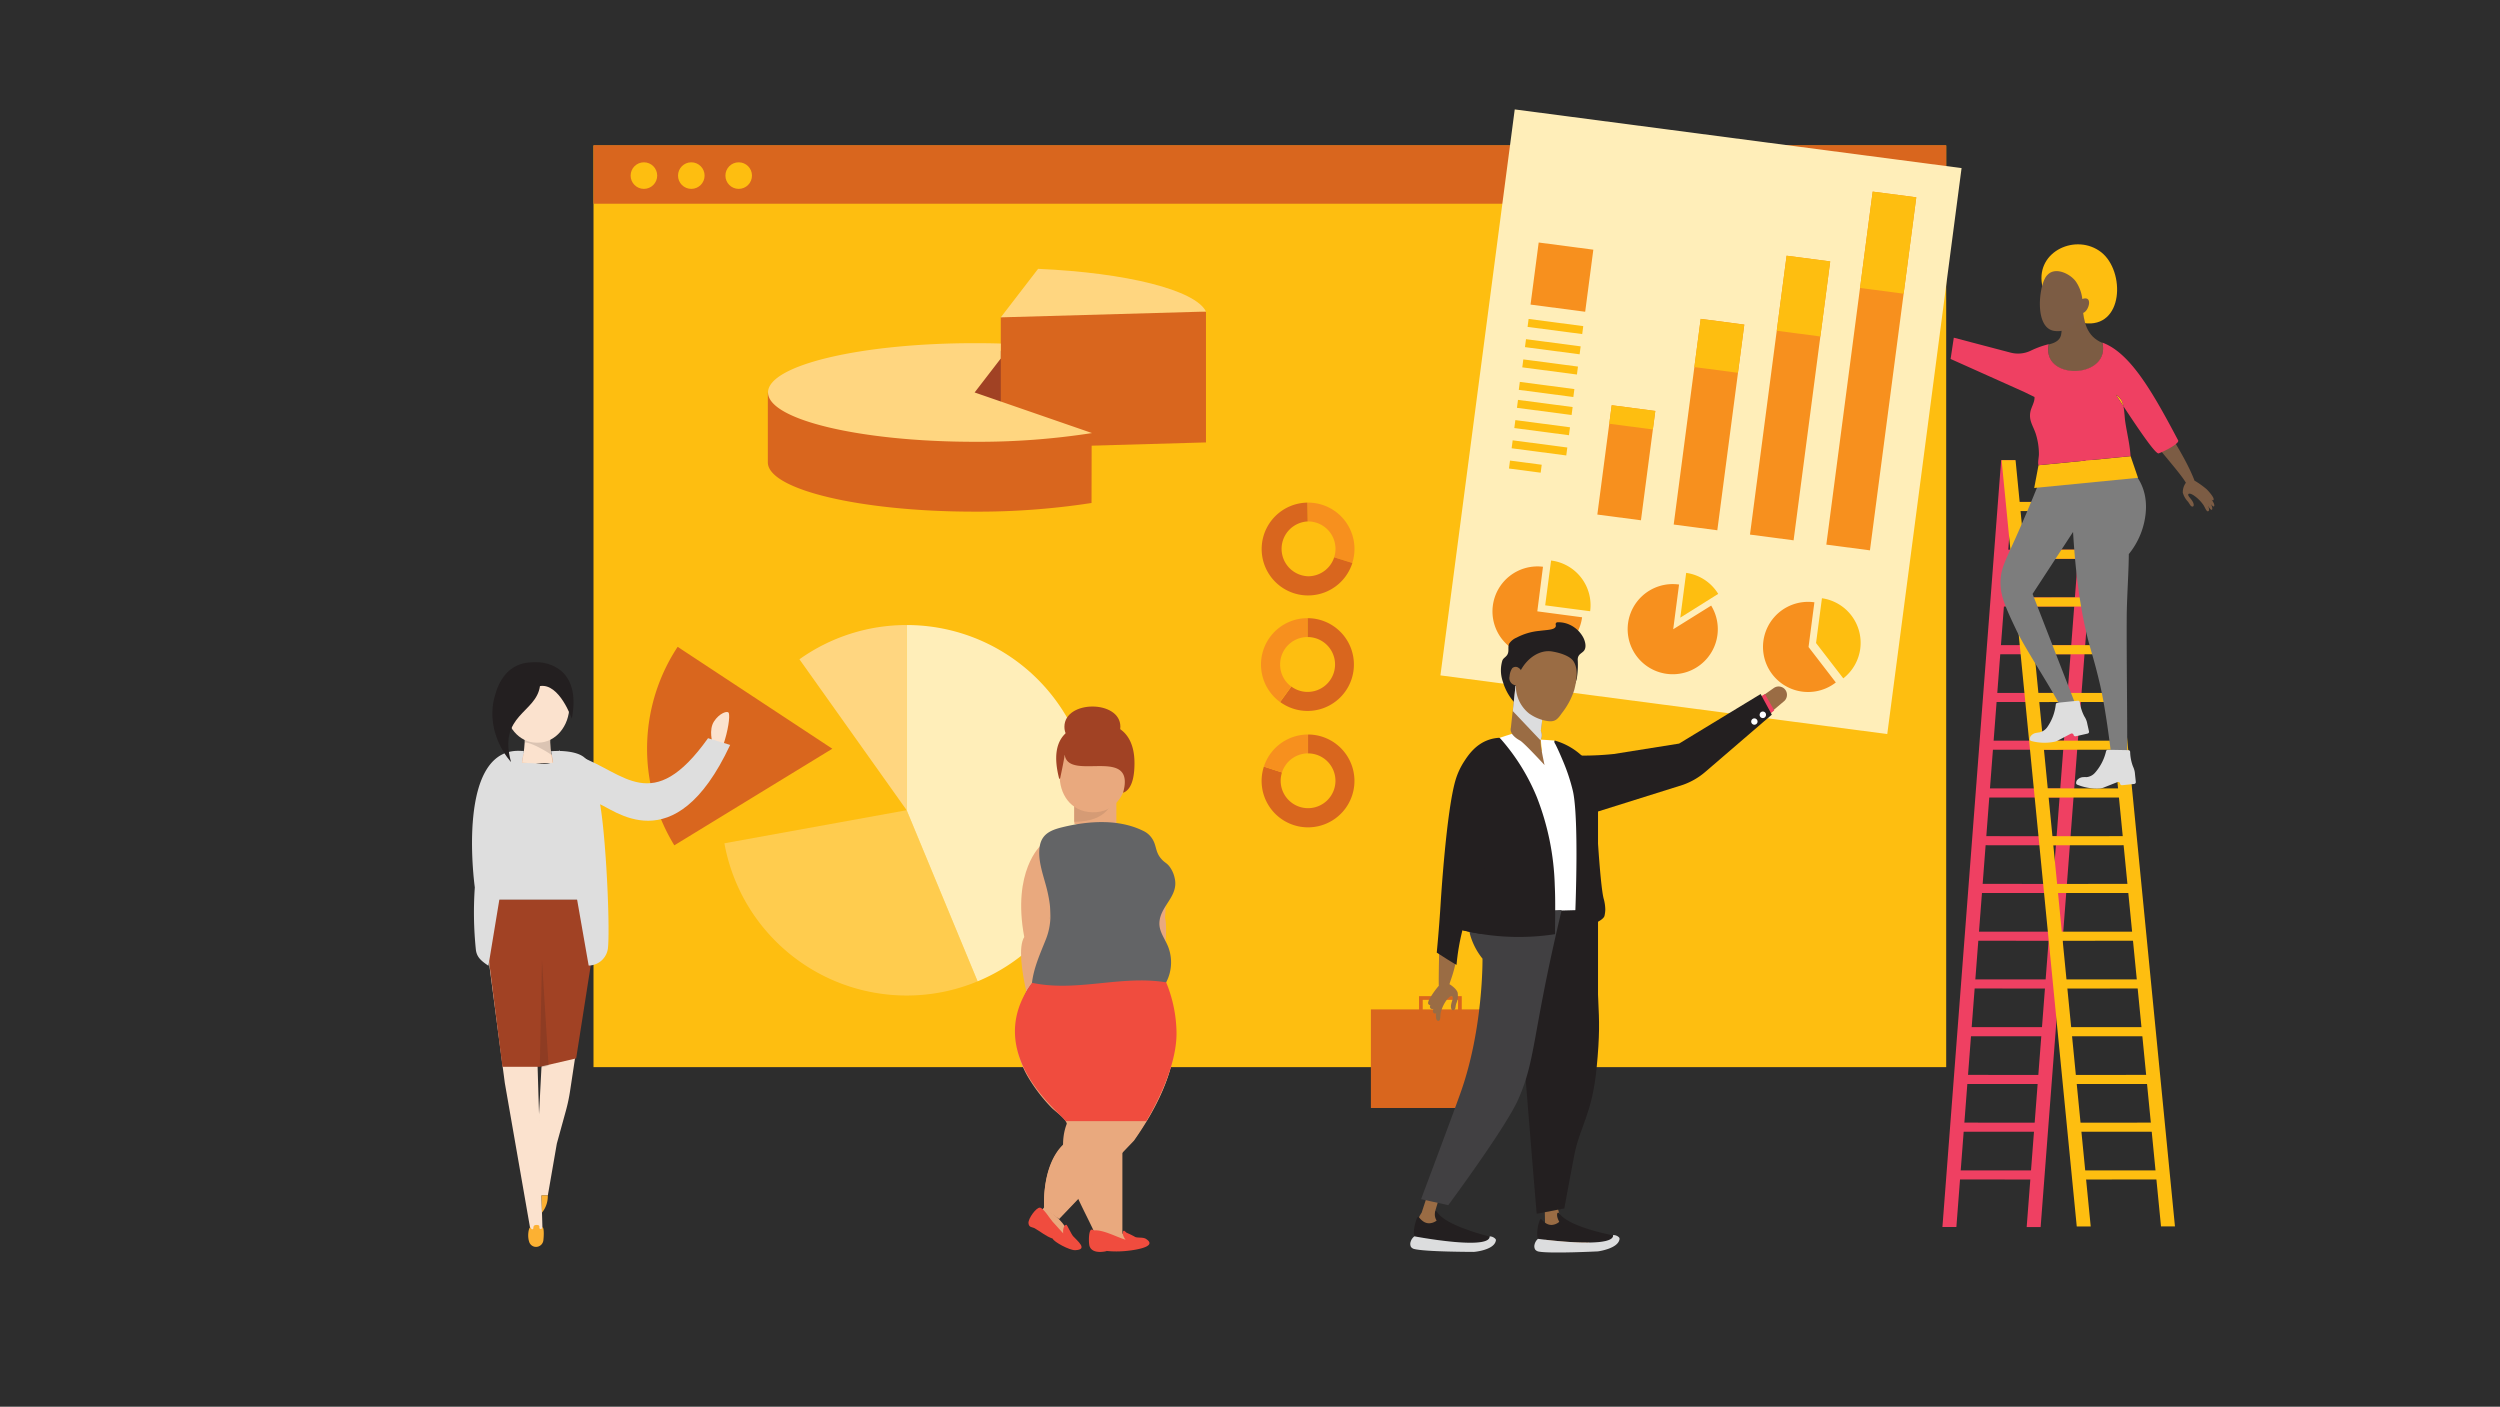<svg xmlns="http://www.w3.org/2000/svg" viewBox="0 0 670 377"><defs><style>.cls-1{isolation:isolate;}.cls-2{fill:#2d2d2d;}.cls-3{fill:#ef4062;}.cls-4{fill:#febe10;}.cls-5{fill:#7d7d7d;}.cls-6{fill:#dedede;}.cls-7,.cls-8{fill:#7c5c44;}.cls-23,.cls-8{opacity:0.1;}.cls-9{fill:#9a6c44;}.cls-10{fill:#a14224;}.cls-11{fill:#d9661e;}.cls-12{fill:#ffd680;}.cls-13{fill:#f7901e;}.cls-14{fill:#ffeeb9;}.cls-15{fill:#ffcc4e;}.cls-16,.cls-19,.cls-23,.cls-28{fill:#231f20;}.cls-17{fill:#fff;}.cls-18{fill:#414042;}.cls-19,.cls-20{mix-blend-mode:multiply;}.cls-20,.cls-21{fill:#dcddde;}.cls-22{fill:#e9a97e;}.cls-24{fill:#636466;}.cls-25{fill:#f04c3e;}.cls-26{fill:#fbe2ce;}.cls-27{fill:#fcb133;}.cls-28{opacity:0.15;}</style></defs><title>Premio innovacion_jurado</title><g class="cls-1"><g id="Layer_1" data-name="Layer 1"><rect class="cls-2" x="-10.5" y="-12" width="691" height="400"/><polygon class="cls-3" points="524.31 328.84 520.57 328.83 536.31 123.32 540.05 123.32 524.31 328.84"/><polygon class="cls-3" points="546.89 328.85 543.15 328.85 558.89 123.33 562.63 123.34 546.89 328.85"/><polygon class="cls-3" points="561.33 134.52 561.14 136.96 535.93 136.95 536.11 134.51 561.33 134.52"/><polygon class="cls-3" points="560.35 147.32 560.16 149.76 534.94 149.75 535.13 147.31 560.35 147.32"/><polygon class="cls-3" points="559.36 160.12 559.17 162.56 533.95 162.54 534.14 160.1 559.36 160.12"/><polygon class="cls-3" points="558.37 172.91 558.19 175.35 532.97 175.34 533.16 172.9 558.37 172.91"/><polygon class="cls-3" points="557.39 185.71 557.2 188.15 531.98 188.13 532.17 185.7 557.39 185.71"/><polygon class="cls-3" points="556.4 198.5 556.21 200.94 531 200.93 531.18 198.49 556.4 198.5"/><polygon class="cls-3" points="555.42 211.3 555.23 213.74 530.01 213.73 530.2 211.29 555.42 211.3"/><polygon class="cls-3" points="554.43 224.1 554.24 226.54 529.02 226.52 529.21 224.09 554.43 224.1"/><polygon class="cls-3" points="553.44 236.89 553.26 239.33 528.04 239.32 528.23 236.88 553.44 236.89"/><polygon class="cls-3" points="552.46 249.69 552.27 252.13 527.05 252.12 527.24 249.68 552.46 249.69"/><polygon class="cls-3" points="551.47 262.49 551.28 264.93 526.07 264.91 526.25 262.47 551.47 262.49"/><polygon class="cls-3" points="550.49 275.28 550.3 277.72 525.08 277.71 525.27 275.27 550.49 275.28"/><polygon class="cls-3" points="549.5 288.08 549.31 290.52 524.1 290.51 524.28 288.07 549.5 288.08"/><polygon class="cls-3" points="548.51 300.88 548.33 303.31 523.11 303.3 523.3 300.86 548.51 300.88"/><polygon class="cls-3" points="547.53 313.67 547.34 316.11 522.12 316.1 522.31 313.66 547.53 313.67"/><polygon class="cls-4" points="579.15 328.68 582.89 328.68 562.75 123.32 559.01 123.32 579.15 328.68"/><polygon class="cls-4" points="556.57 328.69 560.31 328.69 540.17 123.33 536.43 123.34 556.57 328.69"/><polygon class="cls-4" points="537.97 134.52 538.21 136.96 563.43 136.95 563.19 134.51 537.97 134.52"/><polygon class="cls-4" points="539.23 147.32 539.48 149.76 564.69 149.75 564.45 147.31 539.23 147.32"/><polygon class="cls-4" points="540.5 160.12 540.74 162.56 565.95 162.54 565.71 160.1 540.5 160.12"/><polygon class="cls-4" points="541.76 172.91 542 175.35 567.22 175.34 566.97 172.9 541.76 172.91"/><polygon class="cls-4" points="543.02 185.71 543.26 188.15 568.48 188.13 568.24 185.7 543.02 185.71"/><polygon class="cls-4" points="544.28 198.5 544.52 200.94 569.74 200.93 569.5 198.49 544.28 198.5"/><polygon class="cls-4" points="545.54 211.3 545.78 213.74 571 213.73 570.76 211.29 545.54 211.3"/><polygon class="cls-4" points="546.8 224.1 547.04 226.54 572.26 226.52 572.02 224.09 546.8 224.1"/><polygon class="cls-4" points="548.07 236.89 548.31 239.33 573.52 239.32 573.28 236.88 548.07 236.89"/><polygon class="cls-4" points="549.33 249.69 549.57 252.13 574.78 252.12 574.54 249.68 549.33 249.69"/><polygon class="cls-4" points="550.59 262.49 550.83 264.93 576.05 264.91 575.81 262.47 550.59 262.49"/><polygon class="cls-4" points="551.85 275.28 552.09 277.72 577.31 277.71 577.07 275.27 551.85 275.28"/><polygon class="cls-4" points="553.11 288.08 553.35 290.52 578.57 290.51 578.33 288.07 553.11 288.08"/><polygon class="cls-4" points="554.37 300.88 554.62 303.31 579.83 303.3 579.59 300.86 554.37 300.88"/><polygon class="cls-4" points="555.64 313.67 555.88 316.11 581.09 316.1 580.85 313.66 555.64 313.67"/><path class="cls-5" d="M546.57,129.06c-2.59,6.5-4.85,11.67-6.41,15.16-2.85,6.34-3.82,8-4,11.14-.22,3.89,1,6.76,4.34,13.76,2.38,4.93,8.34,13.82,11.9,20.49h4.15l-11.82-30.44,10.85-16.61c.92,15.61,2.93,25.31,4.72,31.43.37,1.28,1.4,4.71,2.52,9.54,1.53,6.66,2.67,16.13,3.12,19.85h4.15c.06-11.23-.19-26.38-.13-37.61,0-5.18.53-12.09.56-17.27a20.56,20.56,0,0,0,4.57-11.57c.46-7.18-3.55-10.5-4.55-11.84Z"/><path class="cls-6" d="M567.5,209.59a.5.5,0,0,1,.68.41h0a.49.49,0,0,0,.54.44l3.24-.34a.49.49,0,0,0,.44-.54l-.22-2.05a5.43,5.43,0,0,0-.53-2.07,11.79,11.79,0,0,1-.77-3.94.49.49,0,0,0-.49-.46l-5.48-.1a.5.5,0,0,0-.48.37,13.19,13.19,0,0,1-2.92,5.73,3.45,3.45,0,0,1-2.32,1.23,5,5,0,0,0-.79,0,2.32,2.32,0,0,0-1.76.82,1.34,1.34,0,0,0-.24.73.49.49,0,0,0,.32.48,13.87,13.87,0,0,0,6,1,5.06,5.06,0,0,0,.88-.16Z"/><path class="cls-7" d="M568,107a51.11,51.11,0,0,1,7.07,8.54c3.13,4.62,9.11,11,10.75,13.84a1.54,1.54,0,0,0-.19.28,4.26,4.26,0,0,0-.64,2.37,5.7,5.7,0,0,0,1.38,2.41c.54.72.58,1,.91,1.23s.85.09.54-.83-1.33-1.72-1.38-2.19.58-.52,1.62.21a10,10,0,0,1,2.47,2.5c.47.77.81,1.81,1.25,1.66s.22-.9,0-1.34l0-.07c.32.53.76,1.15,1,1s.09-.92-.3-1.57c.35.44.7.8.84.68.34-.28-.12-1.13-.62-1.86.19.19.37.29.48.18.54-.55-1.75-2.88-1.75-2.88a23.38,23.38,0,0,0-3.17-2.28l-.1,0c-2-5.35-6.66-12.76-11.18-19.54Z"/><path class="cls-4" d="M547.26,76.22c0,.1,0,.19,0,.29l11.21,10.08c10.72,1.5,11.13-13.92,4.65-19C556.5,62.45,545.7,67.25,547.26,76.22Z"/><path class="cls-7" d="M549.06,92.33c3.31-.83,3.68-2.29,3.37-5.46l5.65-4.8c.4,4.12,1,8,5.38,9.84C565.63,101.68,547.1,102.25,549.06,92.33Z"/><path class="cls-8" d="M549.06,92.33c3.31-.83,3.68-2.29,3.37-5.46l5.65-4.8c.4,4.12,1,8,5.38,9.84C565.63,101.68,547.1,102.25,549.06,92.33Z"/><path class="cls-7" d="M550.6,88.69c3.32.47,6.08-1.79,7.19-4.79,1.8.35,3.49-4.92.27-3.76a10.29,10.29,0,0,0-1.74-4.7c-1.44-2-5.37-4-7.51-1.85a3.53,3.53,0,0,0-.75,1h0C546.32,77.76,545.39,88,550.6,88.69Z"/><path class="cls-4" d="M569.07,108.87l-2-3.08A4.13,4.13,0,0,1,569.07,108.87Z"/><polygon class="cls-4" points="545.17 130.78 572.99 128.05 571 122.25 546.32 124.68 545.17 130.78"/><path class="cls-3" d="M578.53,121.51c-.79.3-5.08-6-9.46-12.64a4.13,4.13,0,0,0-2-3.08l2,3.08c.3,1.4.32,3,.49,4.12.46,3.06,1.25,6.17,1.43,9.26l-24.67,2.43c-.26-.71.13-2.24.11-3a18,18,0,0,0-.9-5.58c-.73-2.12-1.82-3.39-1.39-5.71.21-1.22,1.23-2.7,1.1-4l-2.87-1.4-19.61-8.79.86-5.7,15.21,4a7.87,7.87,0,0,0,5.42-.52,24.66,24.66,0,0,1,4.81-1.74c-2,9.93,16.58,9.34,14.39-.42,7.44,2.73,13.39,13.12,20.3,26.21C584.12,118.8,580.57,120.73,578.53,121.51Z"/><path class="cls-6" d="M555,196.62a.51.51,0,0,1,.72.33h0a.49.49,0,0,0,.59.37l3.17-.72a.49.49,0,0,0,.37-.59l-.45-2a5.11,5.11,0,0,0-.79-2,11.86,11.86,0,0,1-1.23-3.82.49.49,0,0,0-.53-.4l-5.46.56a.51.51,0,0,0-.44.42,13.07,13.07,0,0,1-2.21,6,3.5,3.5,0,0,1-2.16,1.51,5.81,5.81,0,0,0-.78.12,2.3,2.3,0,0,0-1.65,1,1.34,1.34,0,0,0-.14.75.48.48,0,0,0,.37.44,13.69,13.69,0,0,0,6.12.22,3.48,3.48,0,0,0,.85-.26Z"/><path class="cls-9" d="M385.61,321.29l-1.06,3.58,3.22,4.51a16.22,16.22,0,0,1,1.74,1.47c.41.42.68.81.51,1a1.36,1.36,0,0,1-1,.18,14.35,14.35,0,0,1-2.65-.57l-3.77-2.36-.75-.28c-.73-.29-1.75-.76-1.9-1.2a2.47,2.47,0,0,1,.4-1.52A8.8,8.8,0,0,1,381,325l1.5-4.59Z"/><path class="cls-4" d="M521.58,286H159.06V39H521.58ZM373.23,67.64,494,220.62"/><polygon class="cls-10" points="271.19 107.22 271.19 92.18 256.15 101.25 261.2 116.92 271.19 107.22"/><polygon class="cls-11" points="323.2 118.57 323.2 83.5 283.12 79.73 268.21 85.05 268.21 120.12 323.2 118.57"/><path class="cls-12" d="M323.21,83.5c-2.84-5.78-21.28-10.41-45-11.45l-10,13Z"/><path class="cls-11" d="M292.57,116s-45.09-8.94-57.79-10.79h-29v18.7c0,7.3,24.79,13.21,55.38,13.21a198.54,198.54,0,0,0,31.37-2.32Z"/><path class="cls-12" d="M268.21,92.07c-2.3-.07-4.63-.1-7-.1-30.59,0-55.38,5.91-55.38,13.21s24.79,13.22,55.38,13.22a198.15,198.15,0,0,0,31.45-2.34L261.2,105.18h0l7-9.09Z"/><path class="cls-13" d="M350.47,139.75a7.34,7.34,0,0,1,7.44,7.23,6.92,6.92,0,0,1-.36,2.37l4.87,1.52a12.42,12.42,0,0,0-12-16.17Z"/><path class="cls-11" d="M350.68,154.44a7.35,7.35,0,0,1-.22-14.69h0l-.08-5.05h0a12.44,12.44,0,1,0,12.05,16.18l-4.87-1.52A7.34,7.34,0,0,1,350.68,154.44Z"/><path class="cls-11" d="M350.4,165.67h0l0,5.06h0A7.35,7.35,0,1,1,346.09,184l-3,4.14a12.43,12.43,0,1,0,7.33-22.47Z"/><path class="cls-13" d="M343.07,178.07a7.34,7.34,0,0,1,7.3-7.34l0-5.06a12.43,12.43,0,0,0-7.32,22.47l3-4.14A7.33,7.33,0,0,1,343.07,178.07Z"/><path class="cls-11" d="M350.56,196.85h0v5.06h0a7.34,7.34,0,1,1-7.34,7.34,7.13,7.13,0,0,1,.35-2.23l-4.85-1.57a12.44,12.44,0,1,0,11.83-8.6Z"/><path class="cls-13" d="M350.54,201.91v-5.06a12.44,12.44,0,0,0-11.82,8.6l4.85,1.57A7.33,7.33,0,0,1,350.54,201.91Z"/><rect class="cls-11" x="159.06" y="38.92" width="362.52" height="15.68"/><circle class="cls-4" cx="172.57" cy="47.06" r="3.56"/><circle class="cls-4" cx="185.27" cy="47.06" r="3.56"/><circle class="cls-4" cx="197.97" cy="47.06" r="3.56"/><rect class="cls-14" x="379.41" y="52.65" width="152.98" height="120.78" transform="translate(284.44 550.33) rotate(-82.52)"/><rect class="cls-13" x="453.83" y="93.54" width="95.42" height="11.79" transform="translate(337.63 583.75) rotate(-82.52)"/><rect class="cls-4" x="493.04" y="59.15" width="26.05" height="11.79" transform="translate(375.66 558.32) rotate(-82.52)"/><rect class="cls-13" x="442.09" y="100.78" width="75.38" height="11.79" transform="translate(311.52 568.48) rotate(-82.52)"/><rect class="cls-4" x="473.23" y="73.47" width="20.29" height="11.79" transform="translate(341.72 548.28) rotate(-82.52)"/><rect class="cls-13" x="430.24" y="107.91" width="55.6" height="11.79" transform="translate(285.55 553.11) rotate(-82.52)"/><rect class="cls-4" x="454.3" y="86.8" width="13.02" height="11.79" transform="translate(308.88 537.51) rotate(-82.52)"/><rect class="cls-13" x="421.11" y="118.13" width="29.55" height="11.79" transform="translate(256.14 540.05) rotate(-82.52)"/><rect class="cls-4" x="434.98" y="105.96" width="5.01" height="11.79" transform="translate(269.6 531.05) rotate(-82.52)"/><rect class="cls-4" x="407.75" y="120.79" width="2.15" height="8.57" transform="translate(231.56 514.12) rotate(-82.52)"/><rect class="cls-4" x="411.54" y="112.67" width="2.15" height="14.77" transform="translate(239.83 513.51) rotate(-82.52)"/><rect class="cls-4" x="412.25" y="107.25" width="2.15" height="14.77" transform="translate(245.83 509.5) rotate(-82.52)"/><rect class="cls-4" x="412.96" y="101.82" width="2.15" height="14.77" transform="translate(251.83 505.49) rotate(-82.52)"/><rect class="cls-4" x="413.67" y="96.4" width="2.15" height="14.77" transform="matrix(0.13, -0.99, 0.99, 0.13, 257.82, 501.48)"/><rect class="cls-4" x="414.39" y="90.98" width="2.15" height="14.77" transform="translate(263.82 497.47) rotate(-82.52)"/><rect class="cls-4" x="415.1" y="85.56" width="2.15" height="14.77" transform="translate(269.82 493.46) rotate(-82.52)"/><rect class="cls-4" x="415.81" y="80.13" width="2.15" height="14.77" transform="translate(275.81 489.45) rotate(-82.52)"/><rect class="cls-13" x="410.23" y="66.89" width="16.78" height="14.77" transform="translate(290.46 479.66) rotate(-82.52)"/><path class="cls-13" d="M413.52,151.89A12.06,12.06,0,1,0,424,165.43l-12-1.59Z"/><path class="cls-4" d="M415.77,150.23h-.08l-1.58,12,12.05,1.58A12.06,12.06,0,0,0,415.77,150.23Z"/><path class="cls-13" d="M484.69,173.4l1.57-12-.12,0A12.08,12.08,0,1,0,492,182.9Z"/><path class="cls-4" d="M494,181.8a12.07,12.07,0,0,0-5.72-21.47l-1.58,12Z"/><path class="cls-13" d="M448.42,168.64l1.57-12-.12,0a12.08,12.08,0,1,0,8.72,5.66Z"/><path class="cls-4" d="M460.48,159.16a12,12,0,0,0-8.59-5.63l-1.57,12Z"/><path class="cls-11" d="M176.79,218.63a49.5,49.5,0,0,0,3.93,7.92l42.34-25.89-41.45-27.31A49.58,49.58,0,0,0,176.79,218.63Z"/><path class="cls-12" d="M243,217.15V167.51a49.43,49.43,0,0,0-28.75,9.18Z"/><path class="cls-15" d="M243,266.8A49.43,49.43,0,0,0,262,263l-19-45.87L194.14,226A49.66,49.66,0,0,0,243,266.8Z"/><path class="cls-14" d="M292.63,217.15A49.63,49.63,0,0,0,243,167.51v49.64L262,263A49.64,49.64,0,0,0,292.63,217.15Z"/><path class="cls-9" d="M474.39,191.08l3.55-3a2.28,2.28,0,0,0,.59-3.12,2.25,2.25,0,0,0-3.11-.6L471.66,187Z"/><path class="cls-3" d="M426.15,216.85l23.71-7.21a19.84,19.84,0,0,0,7.63-4.25l18-15L473,186l-22.78,13.89-17.55,2.59a82.21,82.21,0,0,1-10.61.37l1.4,11.79Z"/><path class="cls-16" d="M432.5,202.07,450,199.28,471.85,186l3,5.53-17.81,15.32a18.73,18.73,0,0,1-6,3.48l-22.77,7.15v51h-7.88V202.5h3.75A79.08,79.08,0,0,0,432.5,202.07Z"/><path class="cls-17" d="M471,193.57a.86.86,0,0,1-1,.64.85.85,0,1,1,1-.64Z"/><path class="cls-17" d="M473.27,191.73a.85.85,0,1,1-1.65-.39.84.84,0,0,1,1-.63A.85.85,0,0,1,473.27,191.73Z"/><rect class="cls-11" x="367.4" y="270.52" width="37.08" height="26.42"/><polygon class="cls-11" points="391.75 271.41 390.76 271.41 390.76 267.96 381.29 267.96 381.29 271.41 380.3 271.41 380.3 266.97 391.75 266.97 391.75 271.41"/><g id="Character"><g id="Body"><path class="cls-9" d="M417.22,322.93l1.6,5.51,3.72,3.44a18.62,18.62,0,0,1,2.36.6c.59.2,1,.45,1,.7s-.4.44-.84.61a14.81,14.81,0,0,1-2.76.67l-4.69-.52s-.36.05-.83.08a4.27,4.27,0,0,1-2.38-.26,2.53,2.53,0,0,1-.38-1.6,15.16,15.16,0,0,1,.1-1.77l-.14-7.2Z"/><path class="cls-16" d="M405.28,243.72s2.29,29,3.65,46.23,2.9,35.35,2.9,35.35l7.41-1.44s2.1-11.52,2.73-14.59c1.51-7.46,4.72-10.76,5.92-23,1.75-17.93-.68-14.81.45-44.44l-10.26,1.51Z"/><polygon class="cls-17" points="401.85 197.75 405.21 196.65 413.22 201.42 412.94 198.21 416.6 198.46 424.89 211.99 423.33 243.89 413.37 244.16 401.85 197.75"/><path class="cls-18" d="M418.53,243.89c-8.06,33.77-6.78,39.73-11.64,50.74-3.37,7.61-18.76,28.36-18.76,28.36l-7.28-1.62s8.07-21.43,10.62-28.62c6.09-17.16,5.84-35.83,5.84-35.83a18.08,18.08,0,0,1-3.31-6.39,15.36,15.36,0,0,1-.06-6.64l11.9.67Z"/><path class="cls-9" d="M382.85,269.15c-.37-.31.23-1.39.23-1.39a22.92,22.92,0,0,1,2.43-3.47l.09-.08c-.05-.8,0-4.49.09-9.11,1.27.94,3.12,2.77,4.39,3-.55,2.91-1.53,5.07-1.61,5.69a2.77,2.77,0,0,1,.34.2s1.55,1,1.85,2.07a5.25,5.25,0,0,1-.39,2.91c-.25.92-.14,1.24-.41,1.56s-.91.41-1-.61.65-2.21.48-2.68-.89-.28-1.69.83a9.65,9.65,0,0,0-1.55,3.41c-.14.94,0,2.09-.59,2.12s-.68-.81-.68-1.3a2.37,2.37,0,0,1,.09-.88s-.18.43-.65.1-.13-1.14-.13-1.14a.7.7,0,0,1-.78-.17.6.6,0,0,1,0-.78S383.26,269.5,382.85,269.15Z"/><path class="cls-16" d="M385.05,255.3c.36.21,4.13,2.69,5.3,3.28a59.6,59.6,0,0,1,1.51-9l.06-.28h0c1.58.39,3.25.73,5,1a63.83,63.83,0,0,0,19.83.06c0-4.33.14-8.66-.07-13a70,70,0,0,0-4.8-23.71,55.5,55.5,0,0,0-9.66-15.59,4.27,4.27,0,0,0-.37-.33,10.06,10.06,0,0,0-2.8.52c-3.62,1.21-5.59,4.17-6.66,5.82a19.29,19.29,0,0,0-2.31,5c-2.48,8.41-3.95,32.47-3.95,32.47C385.94,244.69,385.61,249.43,385.05,255.3Z"/><path class="cls-16" d="M422,249.11c3.72-.72,7.61-2.3,8-3.64a8.57,8.57,0,0,0,.22-1.68,11.4,11.4,0,0,0-.39-2.78c-1.1-3.61-2.31-26.68-2.5-31.54a9.66,9.66,0,0,0-.39-2.38,10,10,0,0,0-2.37-3.93,17.91,17.91,0,0,0-7.91-4.7c-.27.46.1.8.26,1.14.73,1.46,1.39,3,2,4.45a50.61,50.61,0,0,1,2.55,7.67C422.62,216.2,422.81,230.2,422,249.11Z"/><path class="cls-19" d="M392,248.41l-.15,1.15c0-.18,0-.28.06-.28h0c1.58.39,3.25.73,5,1l1.7-35.43Z"/></g><g id="Head"><path class="cls-16" d="M406.25,188.68a14.08,14.08,0,0,1-3.45-5.9,9.1,9.1,0,0,1-.17-5.75c.26-.65.82-.85,1.24-1.43.71-1,.13-2.1.58-3.09a4.44,4.44,0,0,1,2-1.63,16.26,16.26,0,0,1,6.16-1.81c1.91-.27,4-.22,4.32-1.16a.92.92,0,0,0,0-.52.5.5,0,0,1,.48-.62,7.15,7.15,0,0,1,2.82.47,7.82,7.82,0,0,1,4.13,3.7c.34.68.93,2.32.21,3.37-.49.7-1.42.9-1.68,1.92a2.52,2.52,0,0,0-.05.78,22.43,22.43,0,0,1-.26,4.85,10.2,10.2,0,0,1-2.26,4.23,6.57,6.57,0,0,1-2.35,2.24,22.45,22.45,0,0,1-2.57,1.12c-2.2.75-5.32,1.8-7.51.51A7.94,7.94,0,0,1,406.25,188.68Z"/><path class="cls-9" d="M404.85,195.54c0,1.09,1.12,2.18,2.51,2.92,1.07.58,6.58,6.58,6.58,6.58s-1.19-5.31-1.06-6.61a.75.75,0,0,1,.06-.22,2.83,2.83,0,0,0,0-2.32c.08-.55.34-2.6.5-3.94.09-.7.15-1.2.15-1.2l-7.43-7-.76,6.85-.5,4.54A.89.89,0,0,0,404.85,195.54Z"/><path class="cls-20" d="M405.43,190.57l7.45,7.86a.75.75,0,0,1,.06-.22,2.83,2.83,0,0,0,0-2.32c.08-.55.34-2.6.5-3.94l-7.28-8.23Z"/><path class="cls-9" d="M407,179c.67.45.55.66.55.66,1.86-3.45,5.23-5.61,8.45-5.06,2.48.42,4.84,1.33,5.67,2.59,1.28,1.94,1,4.71.22,7.76a20,20,0,0,1-3.3,6.16c-1.19,1.69-1.84,2.47-4,2.11a11.58,11.58,0,0,1-4.79-2,9.43,9.43,0,0,1-3.55-7.53h0a2.17,2.17,0,0,1-1-.43,1.93,1.93,0,0,1-.68-2,4.37,4.37,0,0,1,.7-2.17A1.32,1.32,0,0,1,407,179Z"/></g></g><path class="cls-16" d="M399.23,331.35a1,1,0,0,1-.05.34c-1.08,3.27-20.12-.35-20.12-.35-.44-1.29.25-4,.79-5.08a.28.28,0,0,1,.47,0,4.69,4.69,0,0,0,1.25,1.17,2.77,2.77,0,0,0,1.38.41,3.35,3.35,0,0,0,2.07-.73h0a3,3,0,0,1-.4-2.34h0a.28.28,0,0,1,.49,0c.57.91,2,2.34,6,4a60.75,60.75,0,0,0,6.68,2.24l1.34.38Z"/><path class="cls-21" d="M399.23,331.35a1,1,0,0,1-.05.34c-1.08,3.27-20.12-.35-20.12-.35a2.79,2.79,0,0,0-1,1.43,1.78,1.78,0,0,0,.08,1.4,1.55,1.55,0,0,0,1,.59c3.09.74,15.77.75,15.79.75h0c.36,0,5.27-.5,5.91-2.83a.69.69,0,0,0,0-.58A2.14,2.14,0,0,0,399.23,331.35Z"/><path class="cls-16" d="M432.29,331a1,1,0,0,1,0,.34c-.91,3.32-20.11.67-20.11.67-.51-1.26,0-4,.53-5.11a.28.28,0,0,1,.47-.06,4.62,4.62,0,0,0,1.3,1.1,2.81,2.81,0,0,0,1.4.34,3.4,3.4,0,0,0,2-.83h0v0c-.66-1.25-.65-1.94-.51-2.31h0a.28.28,0,0,1,.49,0c.62.88,2.1,2.24,6.23,3.73a59.14,59.14,0,0,0,6.78,1.9l1.36.31Z"/><path class="cls-21" d="M432.29,331a1,1,0,0,1,0,.34c-.91,3.32-20.11.67-20.11.67a2.81,2.81,0,0,0-.91,1.49,1.79,1.79,0,0,0,.16,1.39,1.59,1.59,0,0,0,1,.54c3.13.58,15.79-.06,15.81-.06h0c.36-.05,5.24-.77,5.76-3.12a.7.7,0,0,0-.06-.59A2.13,2.13,0,0,0,432.29,331Z"/><path class="cls-22" d="M301.31,221.55l3.83,50.51,4.27.19s4.2-20.8,2.82-26.32a30.53,30.53,0,0,0-8.28-24Z"/><path class="cls-22" d="M315,277.2c0,10-5.48,20.28-11.1,28.26l-20.06,21-4-2.85c-.32-7.39,1.8-17.75,10.23-19.63,0-14.47,1.19-28.83,2.18-43.26h16.37A24.57,24.57,0,0,1,315,277.2Z"/><path class="cls-22" d="M281.82,325.06c2.38,1.59,6.44,6.14,3.73,8.23l-9.39-5.18,3.91-4.83Z"/><path class="cls-22" d="M299.19,220.73c-.66,3.3-9.24.82-11.27,0v-9.35h11.27Z"/><path class="cls-22" d="M287.92,220.24V214.6H298S297.22,220.24,287.92,220.24Z"/><path class="cls-23" d="M287.92,220.24V214.6H298S297.22,220.24,287.92,220.24Z"/><path class="cls-22" d="M300.8,256.46V333l-7.49-2.7c-3.78-8.33-11.06-19.68-7.41-29.14-.23-1.36-3.25-3.4-4.14-4.35a43.36,43.36,0,0,1-6.55-8.69c-5.15-9.34-3.4-19.25,3.73-27.08Z"/><path class="cls-22" d="M281.58,225.9l1.33,50.64-4.66.83s-7-21-3.75-26.26c-3.33-17.72,4.48-24.59,4.48-24.59Z"/><path class="cls-24" d="M281.37,246.42l.21-5.68A44.24,44.24,0,0,1,281.37,246.42Z"/><path class="cls-24" d="M314.81,235.31c1.17,4.93-3.91,7.43-4.09,12-.1,2.68,1.86,4.66,2.59,7.12a11.53,11.53,0,0,1-1,9.24v0c1.28,1.67.36,4.7.18,6.56-.2,2,.27,4.95-.79,6.76-2.61,4.47-10.69,3.46-14.39,1.71a41.19,41.19,0,0,0-9.91-3.28c-3.19-.61-6.78-.42-9.86-1.41-5.29-1.71-3.84-7-1-10.35h0c.45-4.25,2.25-8.1,3.79-12,1.68-4.31,1.39-8.42.36-12.86-.88-3.83-2.76-8.2-2-12.19.63-3.28,3.22-4.24,6.17-4.95,6.89-1.67,14.93-2.23,21.5,1a5.72,5.72,0,0,1,1.93,1.44c1.89,2.22,1.06,4,3,6.15.94,1.06,1.49,1,2.36,2.3A7.85,7.85,0,0,1,314.81,235.31Z"/><path class="cls-22" d="M293.24,197.79c-12,0-12.49,19.59-.49,19.9S305.21,197.79,293.24,197.79Z"/><path class="cls-10" d="M285.35,202.29c1,7.35,19.2-2.68,15.64,10.17,2.8-1,3.06-5.64,3.05-8,0-5.33-2.15-9.67-7.76-10.53a14.89,14.89,0,0,0-9.07,1.43c-4.91,2.71-4.61,8.39-3.38,13.23a.15.15,0,0,0,.29,0C284.38,207.37,285,204.47,285.35,202.29Z"/><path class="cls-10" d="M300.26,194.75c0,7.21-15.07,7.2-15,0S300.26,187.55,300.26,194.75Z"/><path class="cls-22" d="M315,277.44c0,10-5.48,20.28-11.1,28.26l-20.06,21-4-2.85c-.32-7.39,1.8-17.75,10.23-19.63,0-13.35,1-26.57,1.95-39.88,6.3-1,12.27-1.63,18.65-.76h0A24.87,24.87,0,0,1,315,277.44Z"/><path class="cls-25" d="M315.31,276.9c0,8.41-4.81,18-8.09,23.56H285.59c-1.18-2.1-22.8-18.1-9-37.07,12,2.56,23.82-2.12,35.94-.12A36.58,36.58,0,0,1,315.31,276.9Z"/><path class="cls-25" d="M284.92,330.41c-.1-.56.1-2.24.92-2.17.09,0,1.4,2.69,1.7,3,1.11,1.25,4.26,3.67.59,3.81-1.48.05-5.73-2.23-6-3.09-1.8-.62-3.25-1.88-4.8-2.76-.71-.41-1.57-.16-1.7-1.38s2.12-4.31,3.09-4.17,2.69,3,3.3,3.67l2.93,3.24Z"/><path class="cls-22" d="M297,329.53c1.52-.13,8.39,2.42,5.86,4.2-1.35.94-5.57-1.44-6.86-2Z"/><path class="cls-25" d="M301.59,332.16c-.33-.37-1.12-1.91-.43-2.31.19-.11.68.54.83.55a21.32,21.32,0,0,1,2.3,1.14c.84.25,2.09,0,2.82.48,3.85,2.44-5.24,3.23-5.24,3.23a26.68,26.68,0,0,1-5.36,0l0,.06s-3.76,1-4.52-1.38c-.24-.75-.29-4,.46-4.38.23-.13.58.21.82.19,2.37-.2,6.09,1.83,8.41,2.52Z"/><path class="cls-26" d="M185.46,213.71c8.24-8.21,10.46-20.69,9.87-22.58-.26-.83-2.57,0-4,2.25s-.38,5.68-.38,5.68-4.95,9.43-10.16,11.41C177.44,211.72,181.46,217.69,185.46,213.71Z"/><path class="cls-6" d="M133.06,220v21.16h26.18c-1.9-13.81,2.77-17.15,1.17-25.75,3.58.94,20.22,16.45,35.27-15.77,0,0-5.92-1.82-5.93-1.8-14.95,21-22.47,9.14-34.34,4.95-1-.36-5.2-1.11-5.64-1.76,1.41,4.49-8.38,5.4-9.63.15-1,1.47-5.25.68-8.1,3.16"/><path class="cls-26" d="M160.19,243.42H129.13l6.16,46.81,6.8,39,1.65,4,1.64-4-2.06-68.51,3.09.21-1.95,37.67.65,21.78h1.71l2.41-13.89,2.43-8.82a45.64,45.64,0,0,0,1.12-5.29Z"/><path class="cls-27" d="M145.38,328.91c.41,0,.42,2,.24,3.53a2,2,0,0,1-1.94,1.73h0a1.93,1.93,0,0,1-1.81-1.21c-.67-1.77-.1-4.09.23-4s.13.47.56.48c.62,0-.19-1.15,1.16-1.15s.22,1.07,1.15,1.07C145.35,329.31,145.23,328.9,145.38,328.91Z"/><path class="cls-27" d="M146.81,320.36a6.94,6.94,0,0,1-1.56,4.62l-.14-4.62Z"/><polygon class="cls-22" points="147.4 201.53 149.16 204.38 138.83 204.38 140.69 201.51 147.4 201.53"/><path class="cls-26" d="M140.14,195.34c-.61-.86,2.13-.86,3.91-.64,1.78-.22,4.51-.22,3.9.64-1.25,1.76.2,9.16.2,9.16s-2.15,0-4.1.12c-2-.08-4.15-.23-4.15-.23S141.39,197.1,140.14,195.34Z"/><path class="cls-28" d="M147.47,199a6.87,6.87,0,0,1,.38-3.52c0-.05.07-.1.1-.16.61-.85-2.12-.85-3.9-.63-1.78-.22-4.52-.22-3.91.63l.5,2.66,0,1c1.71-.07,6.15,2.58,7.19,3.35Z"/><path class="cls-26" d="M143.75,179.4h.48c4.62,0,8.36,4.39,8.36,9.81s-3.74,9.82-8.36,9.82h-.48c-4.61,0-8.35-4.39-8.35-9.82S139.14,179.4,143.75,179.4Z"/><polygon class="cls-10" points="161.07 241.13 154.41 283.65 144.66 285.91 135.69 285.91 134.65 285.91 128.98 241.13 161.07 241.13"/><polygon class="cls-28" points="144.66 286.17 145.25 257.33 147.02 285.62 144.66 286.17"/><path class="cls-6" d="M147.7,201.33l10.06,57.44h.08a5.28,5.28,0,0,0,5.11-4.89c.61-6.58-.81-36-2.91-41.74s3.49-1.41-.5-6.44a34.91,34.91,0,0,0-2.79-2.57C154.8,201.31,150.4,201.11,147.7,201.33Z"/><path class="cls-6" d="M127.25,237.82a97.36,97.36,0,0,0,.27,16.57c.2,1.93,1.13,2.94,3.38,4.43l9.49-57.51C121.79,199.11,127.25,237.82,127.25,237.82Z"/><path class="cls-16" d="M144.71,183.87c-1,7.25-11.27,7.68-7.75,20.36,0,0-7-7.37-4.45-17.35s9.37-9.4,11.54-9.4,11.86,1.29,9.2,15.15C153.25,192.63,149.93,183,144.71,183.87Z"/></g></g></svg>